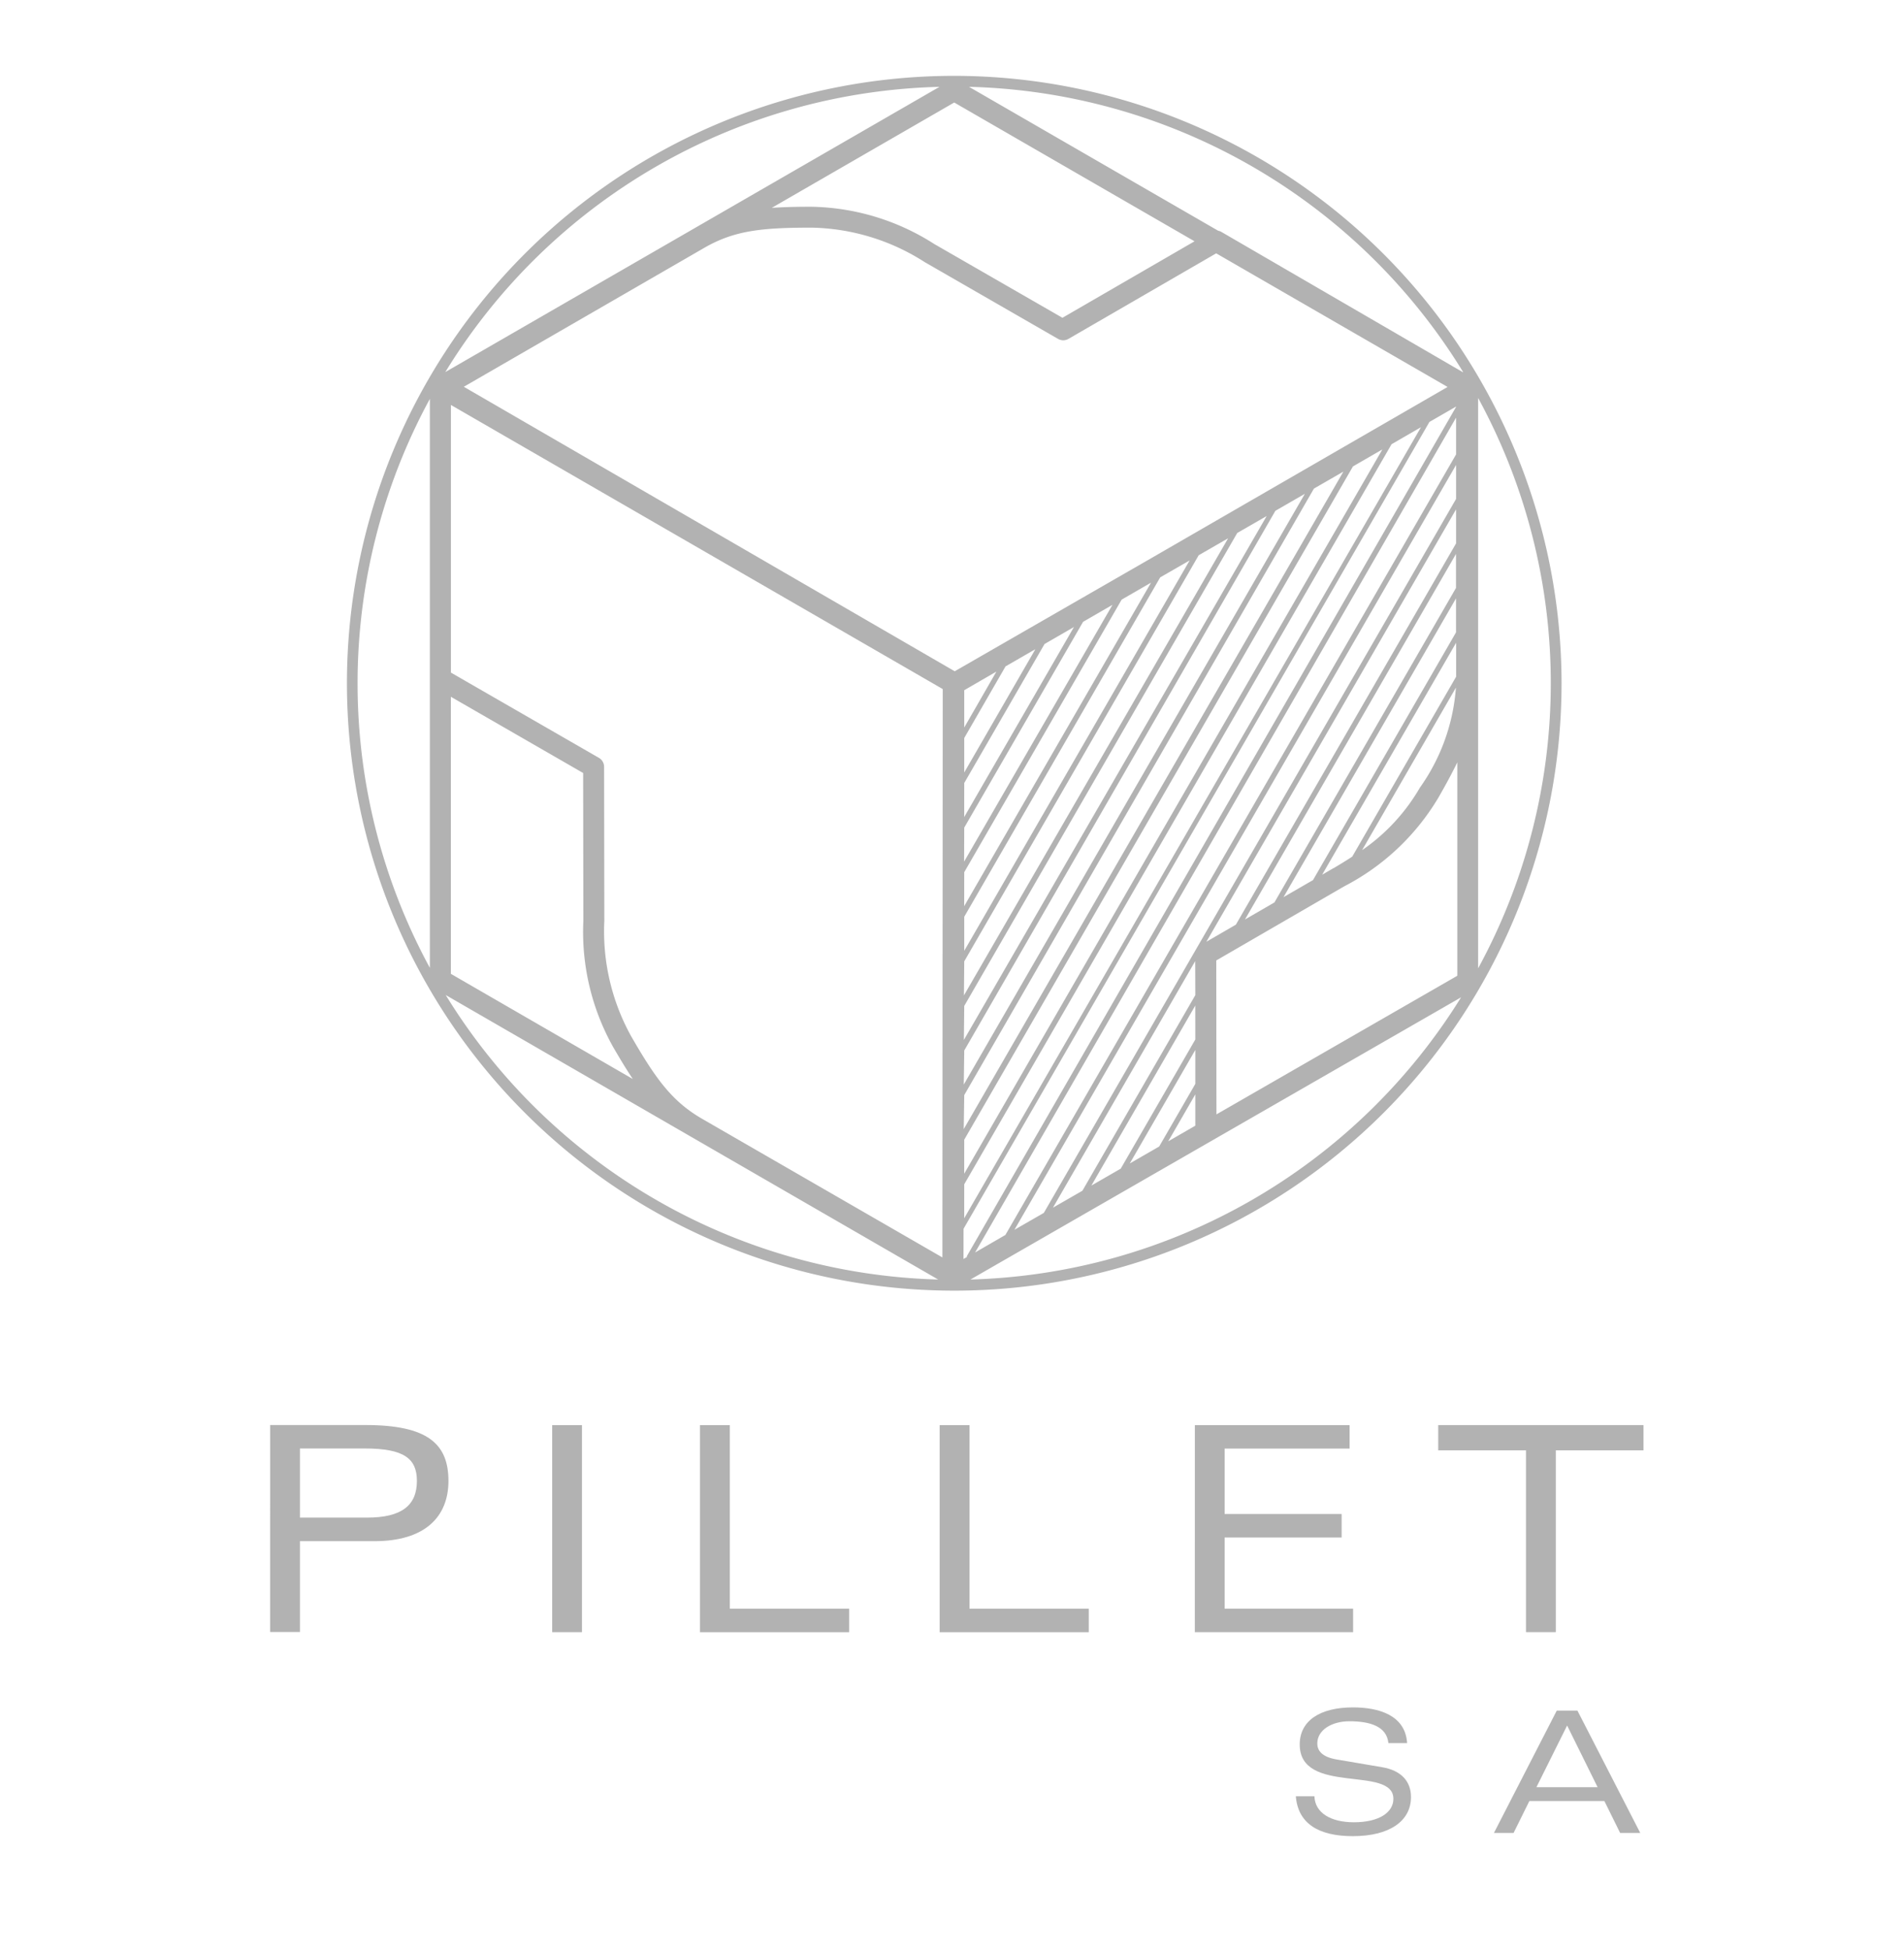 <svg xmlns="http://www.w3.org/2000/svg" xmlns:xlink="http://www.w3.org/1999/xlink" width="83" height="85" viewBox="0 0 83 85"><defs><clipPath id="b"><rect width="83" height="85"/></clipPath></defs><g id="a" clip-path="url(#b)"><path d="M3144.1,10a26.474,26.474,0,1,0,26.475,26.475A26.5,26.5,0,0,0,3144.1,10m10.51,42-3.251,5.63-1.28.738,4.529-7.846Zm0,.456,0,1.48-1.576,2.73-1.281.738Zm0,1.936v1.366l-1.182.682Zm0-4.325-4.923,8.527-1.283.737,6.2-10.745Zm-9.6,11.217,20.967-36.387V26.5l-19.647,34.021Zm20.967-34.326v1.482l-17.971,31.119-1.282.737Zm0,1.936v1.483l-9.6,16.62-1.285.744Zm-5.338,15.634-.5.291,5.84-10.111v1.48l-4.53,7.845c-.274.178-.546.343-.809.5m-.9.52-1.286.744,7.521-13.023v1.481Zm-1.682.975-1.284.743,9.2-15.934v1.482Zm3.038-.7a10.258,10.258,0,0,0,4.1-3.852c.33-.57.6-1.076.835-1.553v9.3l-10.5,6.042-.008-6.709Zm3.307-4.309a8.447,8.447,0,0,1-2.523,2.73l4.09-7.084a8.6,8.6,0,0,1-1.567,4.355m1.876-18.1L3155.742,16.8a.416.416,0,0,0-.134-.048l-10.864-6.274a26.022,26.022,0,0,1,21.537,12.427m-21.744,15.955,1.8-3.121,1.3-.749-3.1,5.373Zm0-.457,0-1.626,1.4-.81Zm0,2.418,3.5-6.057,1.282-.74-4.784,8.282Zm0,1.944,5.18-8.968,1.281-.74L3144.53,44.25Zm0,1.943,6.861-11.878,1.281-.74-8.145,14.1Zm0,1.943,8.541-14.791,1.283-.738-9.824,17.013Zm0,1.944,10.22-17.7,1.283-.739L3144.523,50.08Zm0,1.943,11.9-20.613,1.283-.739L3144.52,52.022Zm0,1.943L3158.1,28.958l1.284-.74-14.868,25.748Zm0,1.943L3159.78,27.99l1.284-.74-16.55,28.658Zm0,1.943,16.945-29.344,1.282-.74-18.229,31.569Zm0,1.944,18.627-32.255,1.282-.741-19.911,34.479Zm8.134-27.278-8.549,4.919-21.4-12.4,10.481-6.055c1.308-.755,2.5-.881,4.675-.881a9.435,9.435,0,0,1,4.931,1.5l5.816,3.348a.454.454,0,0,0,.456,0l6.439-3.728,10.087,5.824ZM3144.1,11.162l10.476,6.049-5.758,3.334-5.589-3.216a10.238,10.238,0,0,0-5.384-1.624c-.632,0-1.188.014-1.7.049Zm-22.858,37.717a25.97,25.97,0,0,1,0-24.8Zm22.215-38.4-21.542,12.432a26.016,26.016,0,0,1,21.542-12.432m-21.3,26.584,5.767,3.323.009,6.448a10.254,10.254,0,0,0,1.288,5.476c.307.531.588.994.867,1.413l-7.931-4.584Zm-.224,13,21.467,12.4a26.015,26.015,0,0,1-21.467-12.4M3143.584,61.5l-10.474-6.042c-1.308-.757-2.013-1.724-3.1-3.61a9.431,9.431,0,0,1-1.163-5.02l-.01-6.71a.452.452,0,0,0-.228-.394l-6.45-3.715V24.344l21.44,12.383Zm.923-1.25,20.308-35.165,1.16-.669v.016l-21.317,37a.1.1,0,0,0-.008.053l-.146.082Zm.3,2.213,21.388-12.3a26.006,26.006,0,0,1-21.388,12.3m22.131-38.423a25.973,25.973,0,0,1,0,24.86Z" transform="translate(-3102.503 -6.694)" fill="#b2b2b2"/><path d="M3218.7,178.387c-.075-.746-.833-.952-1.7-.952-.763,0-1.4.376-1.4.969,0,.287.176.581.835.695l1.986.338c.866.146,1.263.641,1.263,1.3,0,1.061-.954,1.706-2.534,1.706-1.512,0-2.392-.563-2.486-1.737h.811c.022.716.707,1.132,1.721,1.132,1.107,0,1.721-.436,1.721-1.021,0-1.476-4.083-.138-4.083-2.37,0-1.026.869-1.616,2.323-1.616,1.109,0,2.283.332,2.358,1.556Z" transform="translate(-3158.176 -102.413)" fill="#b2b2b2"/><path d="M3238.122,177.809l1.328,2.687h-2.666Zm-.452-.65-2.739,5.333h.856l.688-1.39h3.272l.686,1.39h.877l-2.739-5.333Z" transform="translate(-3169.807 -102.601)" fill="#b2b2b2"/><path d="M3114,152c1.5,0,2.174-.524,2.174-1.6,0-.975-.563-1.413-2.274-1.413h-2.825V152Zm-4.224-4.035h4.149c2.712,0,3.624.814,3.624,2.436,0,1.575-1.037,2.626-3.225,2.626h-3.249v3.96h-1.3Z" transform="translate(-3098 -85.854)" fill="#b2b2b2"/><rect width="1.299" height="9.023" transform="translate(24.071 62.115)" fill="#b2b2b2"/><path d="M3153.738,147.969h1.3v8h5.2v1.025h-6.5Z" transform="translate(-3123.223 -85.854)" fill="#b2b2b2"/><path d="M3178.245,147.969h1.3v8h5.2v1.025h-6.5Z" transform="translate(-3137.283 -85.854)" fill="#b2b2b2"/><path d="M3204.344,147.969h6.746v1.023h-5.448v2.851h5.1v1.025h-5.1v3.1h5.6v1.025h-6.9Z" transform="translate(-3152.257 -85.854)" fill="#b2b2b2"/><path d="M3233.059,149.067h-3.825v-1.1h8.947v1.1h-3.822v7.923h-1.3Z" transform="translate(-3166.538 -85.853)" fill="#b2b2b2"/></g></svg>